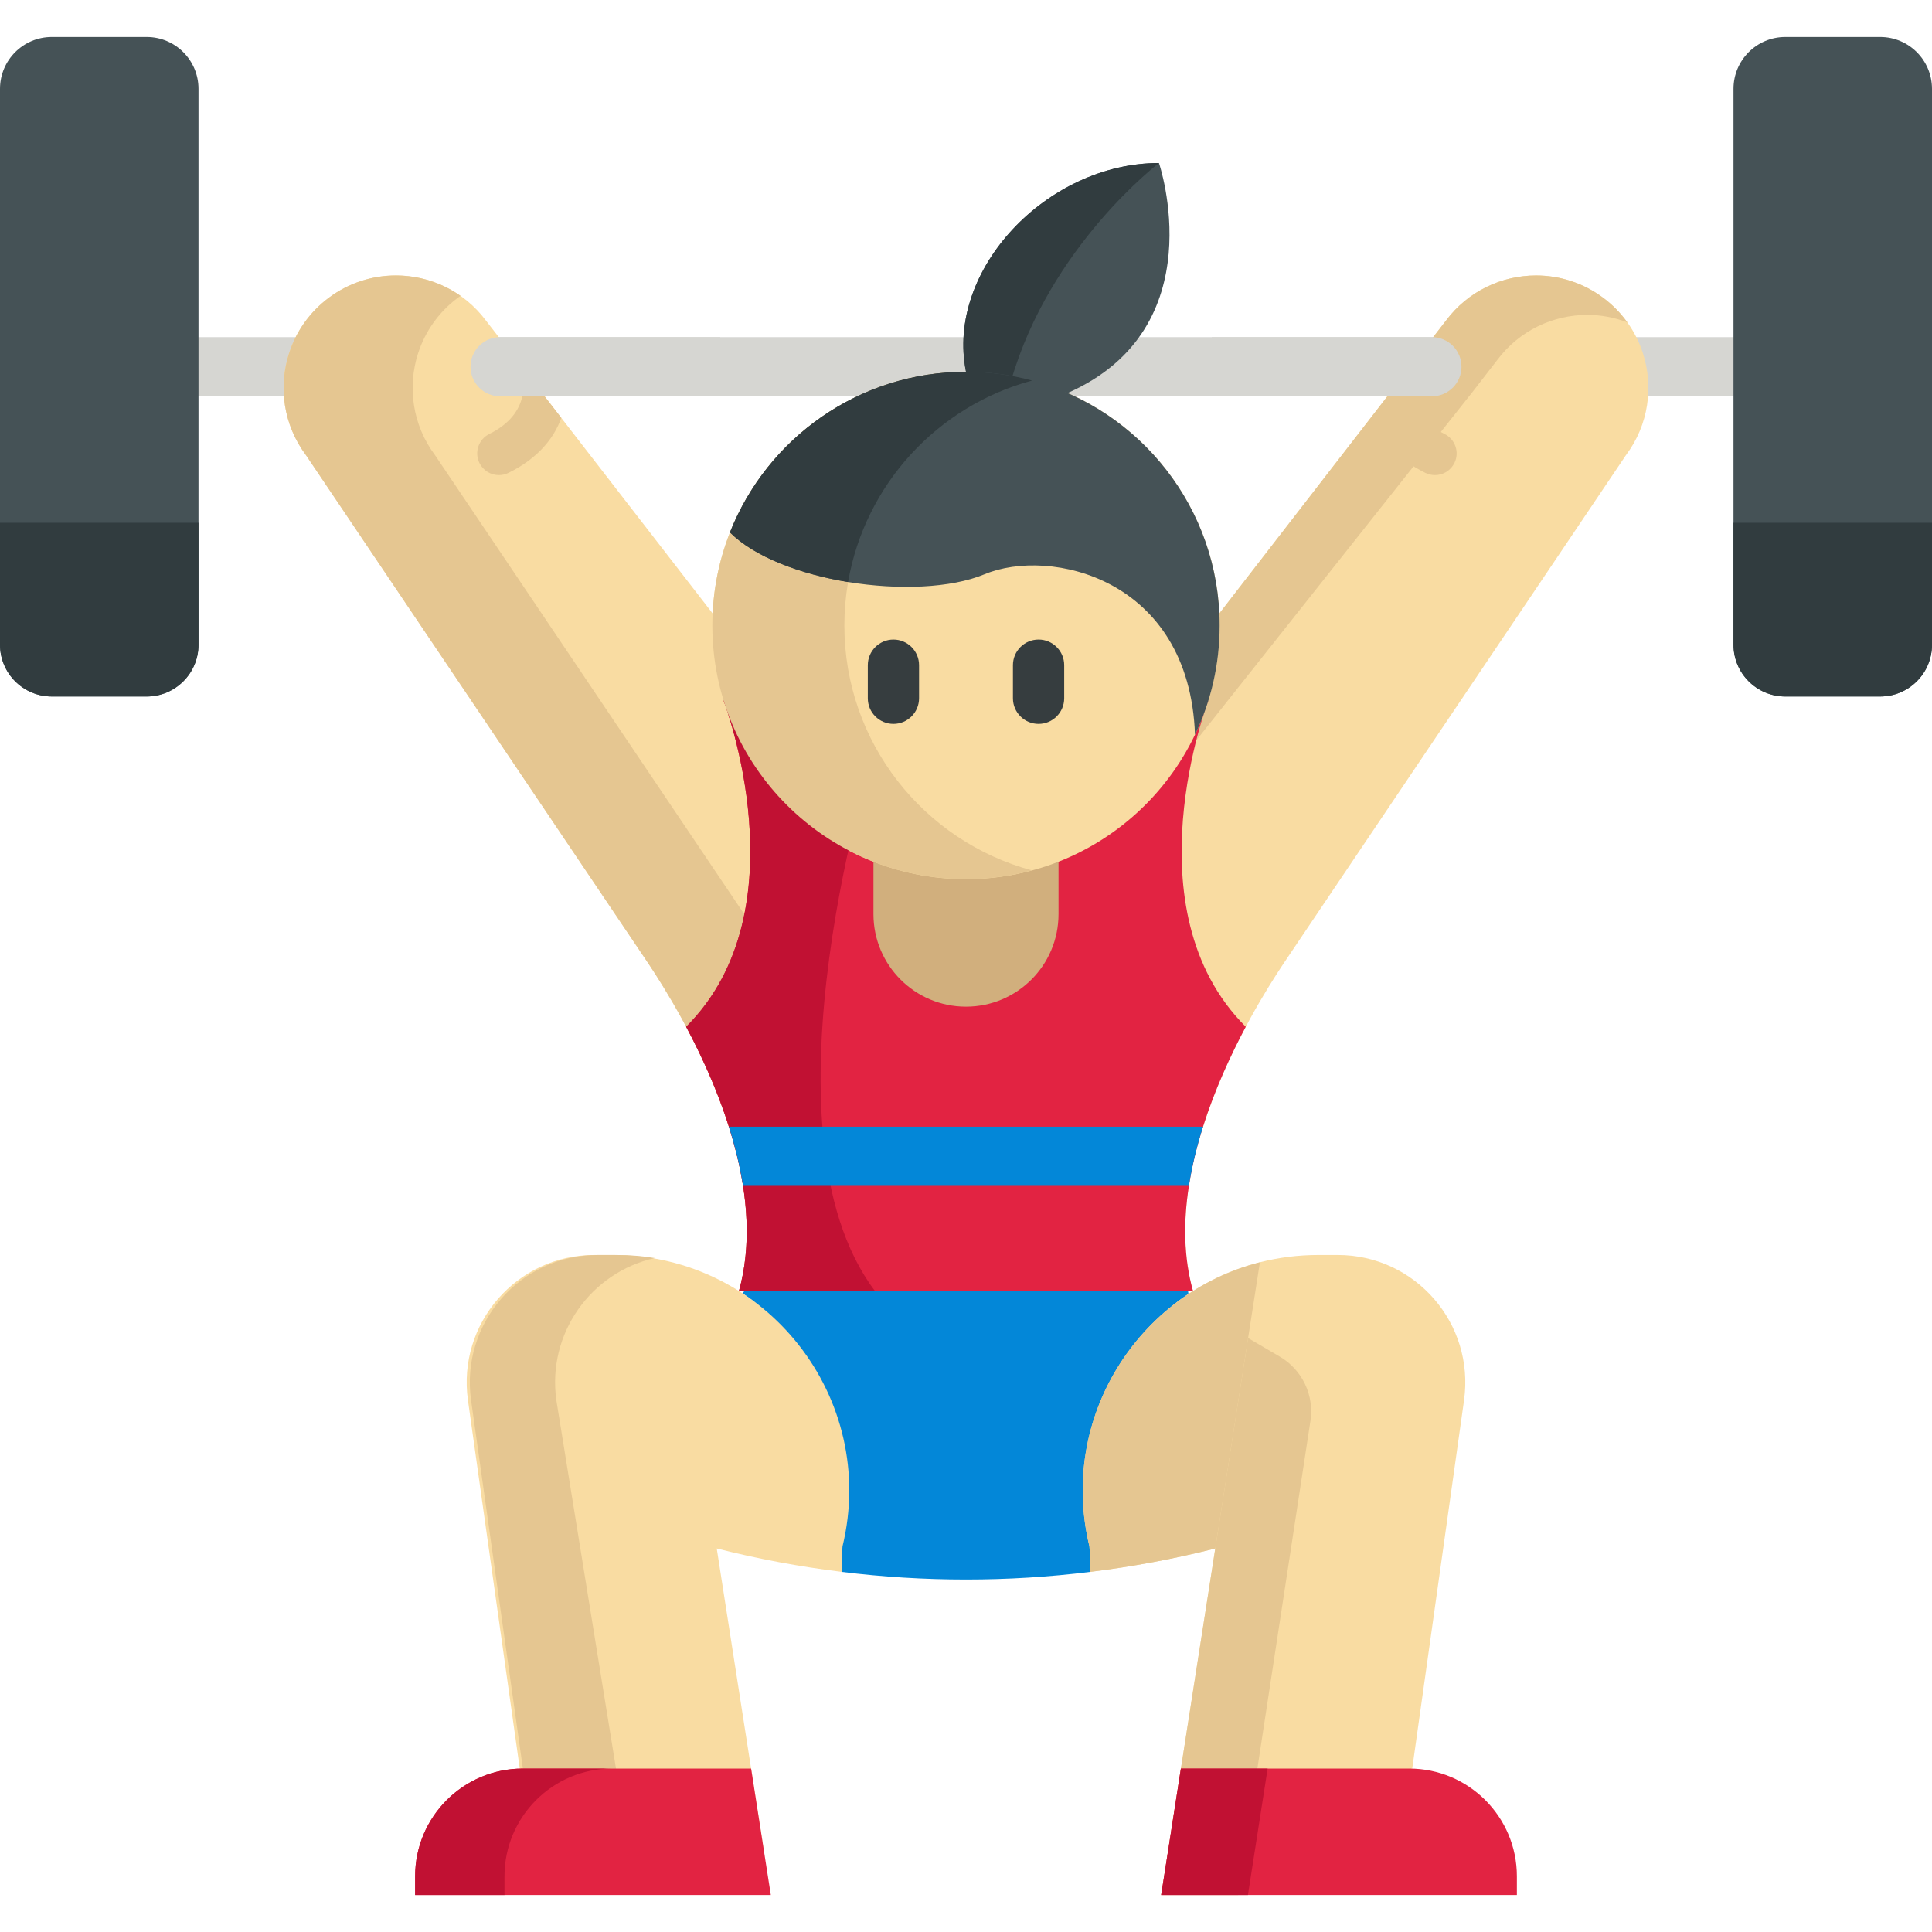 <?xml version="1.0" encoding="iso-8859-1"?>
<!-- Generator: Adobe Illustrator 19.0.0, SVG Export Plug-In . SVG Version: 6.00 Build 0)  -->
<svg version="1.1" id="Capa_1" xmlns="http://www.w3.org/2000/svg" xmlns:xlink="http://www.w3.org/1999/xlink" x="0px" y="0px"
	 viewBox="0 0 512 512" style="enable-background:new 0 0 512 512;" xml:space="preserve">
<path style="fill:#0387D8;" d="M314.222,336.952l0.721,5.977c-20.961,13.928,4.446,16.248,10.924,43.06
	c0.073,0.282-37.026,27.47-36.953,30.574c-10.93,1.358-21.922,2.027-32.914,2.027c-11.003,0-21.995-0.669-32.925-2.027
	c0.063-3.103-50.04-35.308-49.967-35.59c6.52-26.958,44.774-24.397,23.615-38.263l36.289-36.289L314.222,336.952z"/>
<rect x="37.616" y="89.35" style="fill:#D6D6D2;" width="436.767" height="15.673"/>
<g>
	<path style="fill:#F9DCA2;" d="M387.984,371.097l-13.73,97.593l-63.781,15.903l11.588-74.23
		c-10.94,2.769-22.006,4.838-33.144,6.196c-0.073-3.103-0.136-6.478-0.209-6.76c-8.244-34.105,13.009-67.103,45.181-75.285
		c4.942-1.264,10.136-1.933,15.527-1.933h5.089C375.059,332.582,390.847,350.753,387.984,371.097z"/>
	<path style="fill:#F9DCA2;" d="M189.945,410.364l12.564,80.506l-64.767-22.18l-13.73-97.593
		c-2.863-20.344,12.936-38.515,33.479-38.515h5.089c40.469,0,70.217,37.878,60.698,77.218c-0.073,0.282-0.136,3.657-0.199,6.76
		C211.95,415.202,200.874,413.133,189.945,410.364z"/>
</g>
<g>
	<path style="fill:#E5C691;" d="M330.759,354.601L307.726,502.2h20.376l19.178-125.647c1.039-6.802-2.177-13.549-8.114-17.027
		L330.759,354.601z"/>
	<path style="fill:#E5C691;" d="M147.442,371.097l17.251,106.538l-26.122-8.944l-13.73-97.593
		c-2.863-20.344,12.936-38.515,33.479-38.515h5.089c3.459,0,6.834,0.272,10.115,0.815
		C156.742,337.127,144.935,353.282,147.442,371.097z"/>
	<path style="fill:#E5C691;" d="M333.89,334.515l-9.529,61.137l-2.299,14.712c-10.94,2.769-22.006,4.838-33.144,6.196
		c-0.073-3.103-0.136-6.478-0.209-6.76C280.464,375.695,301.717,342.697,333.89,334.515z"/>
</g>
<path style="fill:#F9DCA2;" d="M430.888,120.633l-89.861,133.413c-4.336,6.447-35.088,51.649-24.869,88.095h-120.32
	c10.209-36.446-20.543-81.648-24.879-88.095L81.098,120.633c-6.04-8.067-7.367-18.213-4.462-27.115
	c1.829-5.611,5.36-10.752,10.439-14.566c5.36-4.012,11.63-5.945,17.836-5.945c9.059,0,18.014,4.117,23.855,11.933l6.656,8.579
	l2.361,3.062l10.971,14.169l40.103,51.816h134.28l53.436-69.047l6.646-8.579c5.851-7.816,14.806-11.933,23.865-11.933
	c6.207,0,12.466,1.933,17.826,5.945c5.089,3.814,8.62,8.955,10.449,14.566C438.265,102.42,436.938,112.566,430.888,120.633z"/>
<g>
	<path style="fill:#E5C691;" d="M202.44,173.011l78.08,69.241l109.641-138.285l6.641-8.581c5.852-7.814,14.806-11.935,23.87-11.935
		c3.574,0,7.16,0.667,10.588,1.979c-1.73-2.411-3.849-4.605-6.351-6.477c-5.359-4.011-11.617-5.951-17.82-5.951
		c-9.063,0-18.017,4.121-23.87,11.935l-6.641,8.581l-53.437,69.044H194.352L202.44,173.011z"/>
	<path style="fill:#E5C691;" d="M230.045,342.143h-34.21c10.209-36.456-20.543-81.648-24.879-88.095L81.095,120.635
		c-6.04-8.067-7.367-18.223-4.462-27.115c1.829-5.611,5.36-10.752,10.439-14.566c5.36-4.012,11.63-5.956,17.836-5.956
		c6.06,0,12.069,1.849,17.136,5.402c-0.251,0.178-0.512,0.366-0.763,0.554c-5.089,3.814-8.61,8.955-10.449,14.566
		c-2.905,8.892-1.578,19.048,4.462,27.115l89.872,133.413C209.502,260.495,240.253,305.686,230.045,342.143z"/>
</g>
<path style="fill:#E22342;" d="M315.071,314.253c-1.463,9.352-1.442,18.881,1.087,27.888h-120.33
	c2.529-9.007,2.55-18.536,1.087-27.888c-0.825-5.329-2.142-10.595-3.751-15.673c-3.124-9.874-7.356-19.017-11.327-26.478
	c31.19-31.096,9.916-86.455,9.916-86.455h128.47c0,0-21.274,55.359,9.916,86.455c-3.971,7.45-8.202,16.603-11.327,26.478
	C317.203,303.647,315.897,308.924,315.071,314.253z"/>
<path style="fill:#D1AF7D;" d="M280.52,228.371v13.88c0,13.549-10.975,24.523-24.523,24.523c-13.537,0-24.523-10.975-24.523-24.523
	v-13.88"/>
<circle style="fill:#F9DCA2;" cx="256" cy="165.763" r="67.218"/>
<path style="fill:#C11133;" d="M231.887,342.143h-36.059c6.76-24.106-4.399-52.015-13.991-70.039
	c31.19-31.096,9.916-86.455,9.916-86.455h20.658l19.56,12.319C231.97,197.968,199.411,299.145,231.887,342.143z"/>
<path style="fill:#E5C691;" d="M223.766,165.762c0-31.072,21.087-57.208,49.729-64.909c-5.58-1.5-11.441-2.313-17.494-2.313
	c-37.126,0-67.222,30.096-67.222,67.222s30.096,67.222,67.222,67.222c6.053,0,11.915-0.813,17.494-2.313
	C244.853,222.97,223.766,196.834,223.766,165.762z"/>
<path style="fill:#E22342;" d="M110.011,502.2h94.264l-5.224-33.515h-60.479c-15.774,0-28.56,12.787-28.56,28.56v4.955H110.011z"/>
<path style="fill:#C11133;" d="M162.256,468.685h-23.685c-15.774,0-28.56,12.786-28.56,28.56v4.954h23.685v-4.954
	C133.695,481.473,146.482,468.685,162.256,468.685z"/>
<path style="fill:#E22342;" d="M401.989,502.2h-94.264l5.224-33.515h60.479c15.774,0,28.56,12.787,28.56,28.56v4.955H401.989z"/>
<polygon style="fill:#C11133;" points="312.95,468.685 307.726,502.2 330.713,502.2 335.938,468.685 "/>
<g>
	<path style="fill:#455256;" d="M52.604,97.189V23.534c0-7.585-6.149-13.734-13.734-13.734H26.302H13.734
		C6.149,9.801,0,15.95,0,23.535V97.19v73.655c0,7.585,6.149,13.734,13.734,13.734h12.568H38.87c7.585,0,13.734-6.149,13.734-13.734
		V97.189z"/>
	<path style="fill:#455256;" d="M512,97.189V23.534c0-7.585-6.149-13.734-13.734-13.734h-12.568H473.13
		c-7.585,0-13.734,6.149-13.734,13.734v73.655v73.655c0,7.585,6.149,13.734,13.734,13.734h12.568h12.568
		c7.585,0,13.734-6.149,13.734-13.734L512,97.189L512,97.189z"/>
</g>
<g>
	<path style="fill:#313C3F;" d="M52.604,161.562v-23.016H26.302H0v23.016v9.282c0,7.585,6.149,13.734,13.734,13.734h12.568H38.87
		c7.585,0,13.734-6.149,13.734-13.734V161.562z"/>
	<path style="fill:#313C3F;" d="M512,161.562v-23.016h-26.302h-26.302v23.016v9.282c0,7.585,6.149,13.734,13.734,13.734h12.568
		h12.568c7.585,0,13.734-6.149,13.734-13.734L512,161.562L512,161.562z"/>
</g>
<path style="fill:#455256;" d="M316.74,197.356c0-0.899-0.021-1.776-0.052-2.644"/>
<g>
	<path style="fill:#E5C691;" d="M148.755,110.748c-1.975,5.433-6.175,10.7-13.991,14.566c-0.825,0.408-1.693,0.596-2.55,0.596
		c-2.111,0-4.148-1.17-5.151-3.197c-1.411-2.842-0.24-6.29,2.602-7.701c11.065-5.475,9.477-14.514,8.119-18.432L148.755,110.748z"/>
	<path style="fill:#E5C691;" d="M363.736,110.748c1.975,5.433,6.175,10.7,13.991,14.566c0.825,0.408,1.693,0.596,2.55,0.596
		c2.111,0,4.148-1.17,5.151-3.197c1.411-2.842,0.24-6.29-2.602-7.701c-11.065-5.475-9.477-14.514-8.119-18.432L363.736,110.748z"/>
</g>
<g>
	<path style="fill:#363D3F;" d="M275.231,191.839c-3.751,0-6.792-3.041-6.792-6.792v-8.768c0-3.751,3.041-6.792,6.792-6.792
		c3.751,0,6.792,3.041,6.792,6.792v8.768C282.023,188.797,278.981,191.839,275.231,191.839z"/>
	<path style="fill:#363D3F;" d="M236.769,191.839c-3.751,0-6.792-3.041-6.792-6.792v-8.768c0-3.751,3.041-6.792,6.792-6.792
		s6.792,3.041,6.792,6.792v8.768C243.56,188.797,240.52,191.839,236.769,191.839z"/>
</g>
<path style="fill:#0387D8;" d="M318.812,298.579c-1.609,5.068-2.915,10.344-3.741,15.673H196.914
	c-0.825-5.329-2.142-10.595-3.751-15.673H318.812z"/>
<path style="fill:#455256;" d="M282.92,104.157l-14.994-3.135l-11.922-2.487c-5.475-27.021,21.483-55.327,51.137-55.327
	C307.14,43.208,322.062,86.906,282.92,104.157z"/>
<path style="fill:#313C3F;" d="M307.14,43.208c0,0-28.954,22.016-39.215,57.814l-11.922-2.487
	C250.528,71.514,277.486,43.208,307.14,43.208z"/>
<path style="fill:#455256;" d="M323.221,165.764c0,10.365-2.341,20.177-6.531,28.944c-1.494-41.65-38.567-49.695-55.745-42.538
	c-8.965,3.73-22.915,4.242-36.195,2.069c-12.695-2.09-24.785-6.625-31.305-13.145c9.843-24.921,34.147-42.559,62.558-42.559
	c6.008,0,11.828,0.784,17.377,2.278C302.083,108.462,323.221,134.647,323.221,165.764z"/>
<path style="fill:#313C3F;" d="M273.495,100.855c-25.015,6.729-44.272,27.523-48.744,53.384
	c-12.695-2.09-24.785-6.625-31.305-13.145c9.843-24.921,34.147-42.559,62.558-42.559c6.008,0,11.828,0.784,17.377,2.278
	C273.422,100.834,273.453,100.845,273.495,100.855z"/>
<g>
	<path style="fill:#D6D6D2;" d="M132.528,105.025h58.34V89.352h-58.34c-4.328,0-7.837,3.509-7.837,7.837l0,0
		C124.691,101.517,128.2,105.025,132.528,105.025z"/>
	<path style="fill:#D6D6D2;" d="M379.472,105.025h-58.34V89.352h58.34c4.328,0,7.837,3.509,7.837,7.837l0,0
		C387.309,101.517,383.8,105.025,379.472,105.025z"/>
</g>
<g>
</g>
<g>
</g>
<g>
</g>
<g>
</g>
<g>
</g>
<g>
</g>
<g>
</g>
<g>
</g>
<g>
</g>
<g>
</g>
<g>
</g>
<g>
</g>
<g>
</g>
<g>
</g>
<g>
</g>
</svg>
